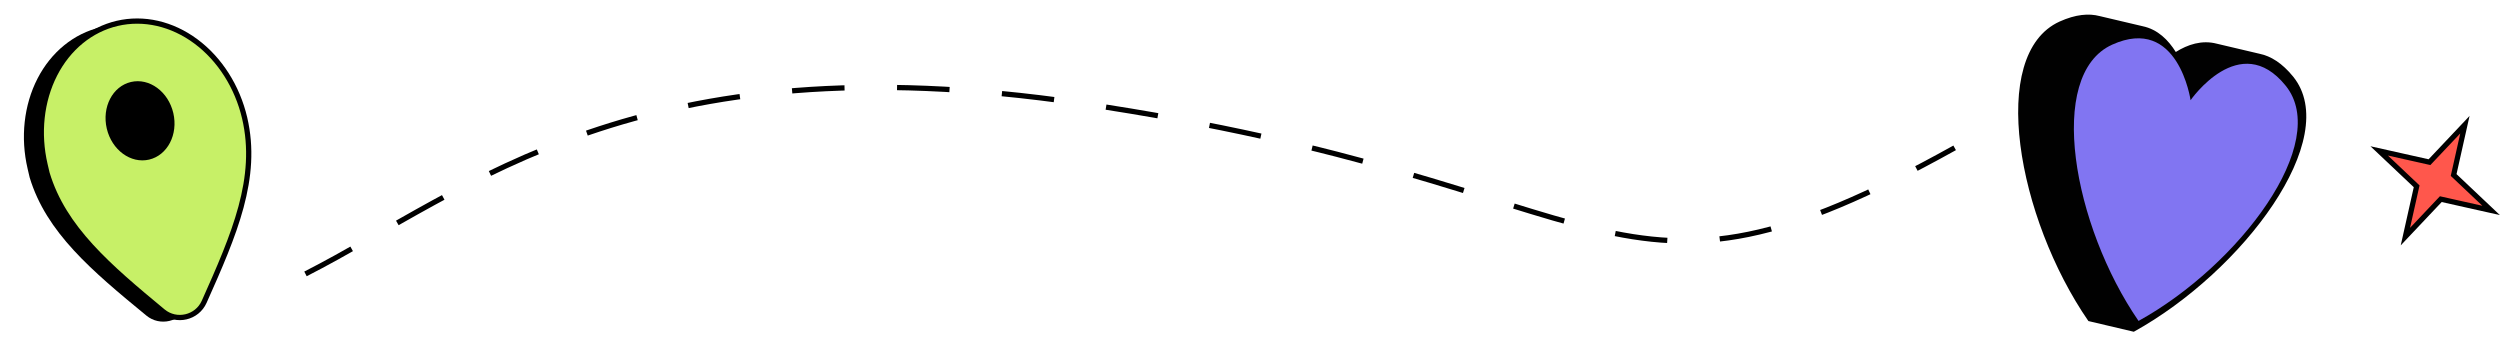<svg width="476" height="69" viewBox="0 0 476 69" fill="none" xmlns="http://www.w3.org/2000/svg">
    <path d="M7.15 14.943C9.756 9.889 14.073 6.381 19.152 5.191C24.232 4.002 29.658 5.228 34.236 8.6C38.814 11.971 42.17 17.212 43.565 23.17C46.241 34.595 41.551 45.333 35.711 58.263C34.344 61.29 30.449 62.201 27.882 60.094C17.438 51.522 8.799 44.238 5.644 33.778L5.261 32.141C3.865 26.183 4.545 19.997 7.15 14.943Z" fill="black"/>
    <path d="M10.424 14.176C13.001 9.129 17.28 5.63 22.319 4.45C27.359 3.27 32.746 4.505 37.296 7.883C41.846 11.261 45.186 16.506 46.582 22.464C49.252 33.869 44.636 44.578 38.876 57.463C37.515 60.509 33.595 61.426 31.024 59.3C20.669 50.733 12.106 43.444 8.962 33.001L8.578 31.364C7.183 25.406 7.847 19.223 10.424 14.176Z" fill="#C7F067" stroke="black" stroke-linecap="round" stroke-linejoin="round"/>
    <ellipse cx="26.663" cy="22.999" rx="6.505" ry="7.589" transform="rotate(-13.18 26.663 22.999)" fill="black"/>
    <path d="M58.165 52.151C89.498 36.151 121.265 7.251 205.665 19.651C311.165 35.151 305.665 65.151 372.165 28.151" stroke="black" stroke-dasharray="10 10"/>
    <path d="M436.62 14.592C434.49 11.976 432.326 10.675 430.253 10.246C430.104 10.211 429.973 10.18 429.823 10.145C429.673 10.109 429.542 10.079 429.392 10.043C429.242 10.008 429.111 9.977 428.962 9.942C428.812 9.906 428.681 9.876 428.531 9.84C428.381 9.805 428.25 9.774 428.1 9.739C427.951 9.703 427.82 9.673 427.67 9.637C427.52 9.602 427.389 9.571 427.239 9.536C427.09 9.5 426.959 9.47 426.809 9.434C426.659 9.399 426.528 9.368 426.378 9.333C426.228 9.297 426.097 9.267 425.948 9.231C425.798 9.196 425.667 9.165 425.517 9.13C425.367 9.094 425.236 9.064 425.086 9.028C424.937 8.993 424.806 8.962 424.656 8.927C424.506 8.891 424.375 8.861 424.225 8.825C424.075 8.79 423.944 8.759 423.795 8.724C423.645 8.688 423.514 8.658 423.364 8.622C423.214 8.587 423.083 8.556 422.934 8.521C422.784 8.485 422.653 8.455 422.503 8.419C422.353 8.384 422.222 8.353 422.072 8.318C419.226 7.568 416.518 8.491 414.27 9.897C412.849 7.626 410.839 5.591 407.957 4.991C407.807 4.955 407.676 4.924 407.526 4.889C407.376 4.854 407.245 4.823 407.096 4.788C406.946 4.752 406.815 4.721 406.665 4.686C406.515 4.651 406.384 4.62 406.234 4.585C406.085 4.549 405.954 4.518 405.804 4.483C405.654 4.448 405.523 4.417 405.373 4.382C405.223 4.346 405.092 4.315 404.943 4.28C404.793 4.245 404.662 4.214 404.512 4.179C404.362 4.143 404.231 4.112 404.082 4.077C403.932 4.042 403.801 4.011 403.651 3.976C403.501 3.94 403.37 3.909 403.22 3.874C403.071 3.839 402.94 3.808 402.79 3.773C402.64 3.737 402.509 3.706 402.359 3.671C402.209 3.636 402.078 3.605 401.929 3.57C401.779 3.534 401.648 3.503 401.498 3.468C401.348 3.433 401.217 3.402 401.067 3.367C400.918 3.331 400.787 3.3 400.637 3.265C400.487 3.23 400.356 3.199 400.206 3.164C400.057 3.128 399.925 3.097 399.776 3.062C397.73 2.521 395.213 2.718 392.139 4.108C378.437 10.343 384.11 41.52 397.629 61.128L406.278 63.167C427.094 51.652 446.075 26.287 436.62 14.592Z" fill="#010101"/>
    <path d="M435.187 16.31C426.467 5.52 417.086 19.078 417.086 19.078C417.086 19.078 414.743 2.776 402.126 8.517C389.505 14.276 394.726 43.014 407.179 61.107C426.401 50.481 443.926 27.104 435.187 16.31Z" fill="#8175F2"/>
    <path d="M469.318 23.739L467.234 33.042L467.172 33.32L467.379 33.515L474.309 40.063L465.005 37.979L464.728 37.917L464.533 38.123L457.985 45.053L460.069 35.75L460.131 35.473L459.925 35.277L452.995 28.73L462.298 30.814L462.575 30.876L462.771 30.669L469.318 23.739Z" fill="#FF574C" stroke="black"/>
</svg>
